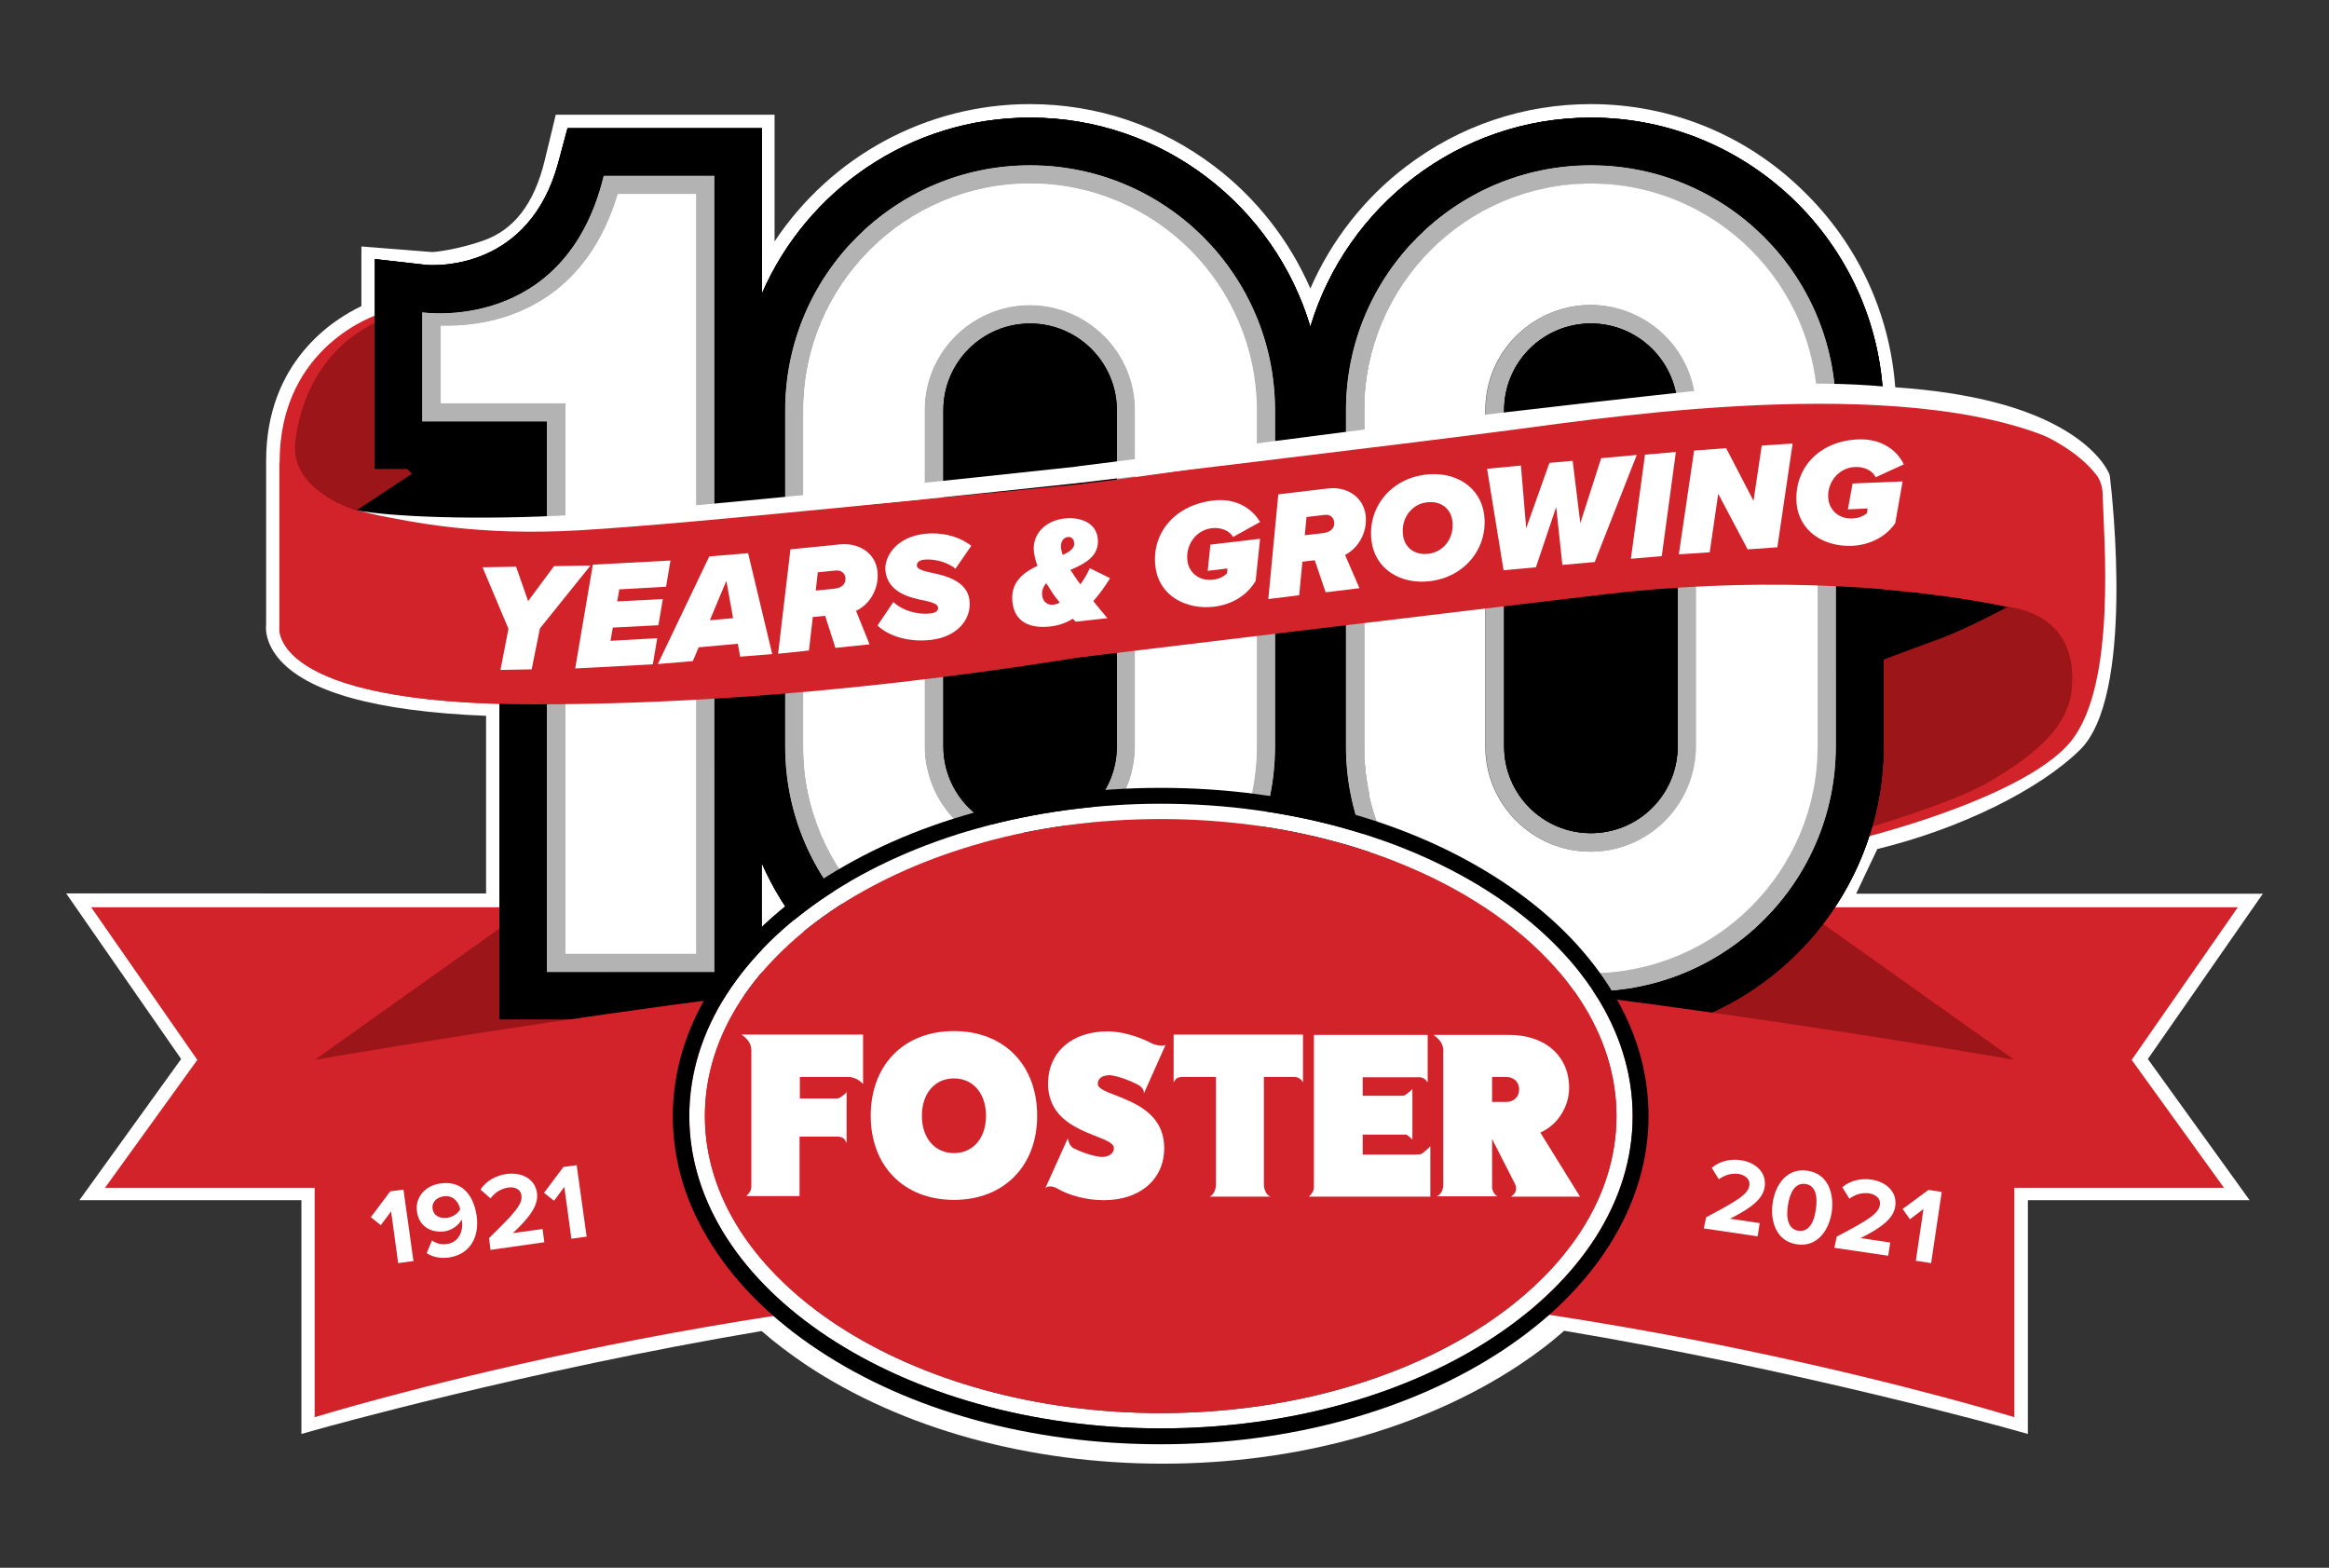 <?xml version="1.0" encoding="utf-8"?>
<!-- Generator: Adobe Illustrator 25.3.1, SVG Export Plug-In . SVG Version: 6.00 Build 0)  -->
<svg version="1.1" xmlns="http://www.w3.org/2000/svg" xmlns:xlink="http://www.w3.org/1999/xlink" x="0px" y="0px"
	 viewBox="0 0 792 533.1" style="enable-background:new 0 0 792 533.1;" xml:space="preserve">
<rect x="0" y="0" width="792" height="533.1" fill="#333333" stroke="none"/>
<style type="text/css">
	.st0{fill:#FFFFFF;}
	.st1{fill:none;}
	.st2{fill:#D2232A;}
	.st3{fill:#9C1519;}
	.st4{fill:#B3B3B3;}
	.st5{fill:none;stroke:#FFFFFF;stroke-width:0;stroke-linecap:round;stroke-linejoin:round;}
</style>
<g id="Option1">
</g>
<g id="Option2">
</g>
<g id="Option1_MC">
</g>
<g id="Option2_MC">
	<g>
		<rect x="207.4" y="260.8" class="st0" width="123" height="84.3"/>
		<path class="st0" d="M769.1,371.3"/>
		<g>
			<ellipse class="st1" cx="395.3" cy="378.9" rx="162.3" ry="107.4"/>
			<path class="st1" d="M752.5,312.8H615.8l4.5-6.8c0.6-1.1,4.1-8.3,6.3-13.1c3.3-6.9,4.6-9.6,5-10.3l1-1.6l1.9-0.4
				c26.8-6.3,53.6-19.1,66.7-31.9c12.8-12.6,10-64.7,7.7-84.7c-1.6-2.7-14.1-20.7-68.7-23.6l-4.1-0.2l-0.1-4.1
				c-0.9-24.6-11.1-47.7-28.9-64.9c-17.8-17.3-41.3-26.8-66-26.8c-20.9,0-40.7,6.7-57.3,19.3c-16.1,12.2-28.1,29.5-33.8,48.7
				l-4.3,14.3l-4.3-14.3c-5.7-19.2-17.7-36.5-33.8-48.7c-16.6-12.6-36.4-19.3-57.3-19.3c-37.8,0-72,22.4-87.1,57.1l-8.5,19.5V47.9
				h-58.5l-2.2,8.9c-4.4,17.8-13.1,28.8-26.8,33.5c-8.9,3.1-18.1,4.4-20.8,4.3l0,0l-14.4-1.1v16.6l-2.8,1.1
				c-6.9,2.7-29.6,13.9-29.6,45.5v56.7l0,0.1c0,0.5,0.2,2.5,2.6,5.1c4.9,5.4,20.3,14.8,68,16.1l4.3,0.1v78H39.5l33,47.5l-28.1,39h67
				v76.6c17.8-4.8,75-19.7,139.4-30.9c-5.6-5.7-10.5-11.8-14.6-18.2c-9.7-15.1-14.6-31.2-14.6-47.9c0-16.7,4.9-32.8,14.6-47.9
				c9-14.1,21.9-26.7,38.1-37.5c32.5-21.5,75.5-33.4,121-33.4s88.4,11.9,121,33.4c16.2,10.8,29.1,23.4,38.1,37.5
				c9.7,15.1,14.6,31.2,14.6,47.9c0,16.7-4.9,32.8-14.6,47.9c-4.1,6.3-8.9,12.4-14.4,18.1c64.9,11.2,122.8,26.3,140.6,31.1v-76.7h67
				l-28.1-39L752.5,312.8z"/>
			<path class="st0" d="M769.5,303.9H631.2c0.9-1.9,2-4.2,3.4-7.2c1.3-2.8,2.9-6.1,3.8-8c28-6.8,54.9-20,68.9-33.7
				c18.5-18.1,11.1-85.3,10.2-92.9l-0.1-0.6l-0.2-0.5c-0.3-0.7-3.2-7.4-14.4-14.3c-13.5-8.3-33.1-13.3-58.3-15
				c-1.9-25.4-12.9-49-31.4-66.9C593.7,45.8,568,35.4,541,35.4c-22.8,0-44.5,7.3-62.7,21.1c-14.3,10.8-25.6,25.3-32.7,41.6
				c-7.1-16.3-18.4-30.8-32.7-41.6c-18.2-13.8-39.8-21.1-62.7-21.1c-35.3,0-67.7,17.9-86.8,46.7V39h-74.4l-3.8,15.7
				c-3.6,14.7-10.5,23.6-21.1,27.2c-8,2.8-15.7,3.8-17.2,3.8l-24-1.9v20.3c-9.3,4.4-32.4,18.7-32.4,52.6v55.8c-0.2,1.6-0.1,6,4,11.1
				c9.5,11.7,33.4,18.3,70.8,19.8v60.4H22.5l39.1,56.3l-34.6,48h75.5v79.5l5.7-1.6c0.7-0.2,71.1-20,150.8-33.4
				c4.7,4.1,9.9,8,15.4,11.7c32.5,21.5,75.5,33.4,121,33.4s88.4-11.9,121-33.4c5.6-3.7,10.8-7.6,15.5-11.8
				c80.2,13.4,151.3,33.3,152,33.5l5.7,1.6v-79.5H765l-34.6-48L769.5,303.9z M395.3,486.3c-89.5,0-162.3-48.2-162.3-107.4
				c0-59.2,72.8-107.4,162.3-107.4s162.3,48.2,162.3,107.4C557.6,438.1,484.8,486.3,395.3,486.3z M747.6,399.2h-67v76.7
				c-17.9-4.8-75.7-19.8-140.6-31.1c5.5-5.7,10.4-11.7,14.4-18.1c9.7-15.1,14.6-31.2,14.6-47.9c0-16.7-4.9-32.8-14.6-47.9
				c-9-14.1-21.9-26.7-38.1-37.5c-32.5-21.5-75.5-33.4-121-33.4s-88.4,11.9-121,33.4c-16.2,10.8-29.1,23.4-38.1,37.5
				c-9.7,15.1-14.6,31.2-14.6,47.9c0,16.7,4.9,32.8,14.6,47.9c4.1,6.4,9,12.5,14.6,18.2c-64.4,11.2-121.7,26.1-139.4,30.9v-76.6h-67
				l28.1-39l-33-47.5h134.8v-78l-4.3-0.1c-47.7-1.3-63.1-10.6-68-16.1c-2.3-2.6-2.6-4.5-2.6-5.1l0-0.1v-56.7
				c0-31.6,22.6-42.8,29.6-45.5l2.8-1.1V93.5l14.4,1.1l0,0c2.7,0.2,11.9-1.2,20.8-4.3c13.7-4.7,22.5-15.7,26.8-33.5l2.2-8.9h58.5
				V121l8.5-19.5c15.2-34.7,49.4-57.1,87.1-57.1c20.9,0,40.7,6.7,57.3,19.3c16.1,12.2,28.1,29.5,33.8,48.7l4.3,14.3l4.3-14.3
				c5.7-19.2,17.7-36.5,33.8-48.7C500.3,51,520.1,44.3,541,44.3c24.8,0,48.2,9.5,66,26.8c17.8,17.2,28.1,40.3,28.9,64.9l0.1,4.1
				l4.1,0.2c54.6,2.8,67.1,20.8,68.7,23.6c2.3,20,5.2,72.1-7.7,84.7c-13.1,12.8-39.9,25.6-66.7,31.9l-1.9,0.4l-1,1.6
				c-0.4,0.7-1.7,3.4-5,10.3c-2.3,4.8-5.7,12-6.3,13.1l-4.5,6.8h136.7l-33,47.5L747.6,399.2z"/>
		</g>
		<rect x="595.1" y="190.1" width="92.7" height="36"/>
		<rect x="111.3" y="152.3" width="92.7" height="36"/>
		<g>
			<path class="st2" d="M369.7,164.5v61c0,0,133.9-18.3,178.3-23.4c44.4-5.2,93.7-4.2,134.9,4.3c0,0-41.8,22.9-72.1,24.2l-46.4,60.1
				c0,0,9.8,3.5,33,1.4c23.2-2.2,90-19.1,106.9-40.1c15.6-19.4,11.1-69.2,10.7-84.4c-0.1-2.4-0.9-4.7-2.4-6.5
				c-6.7-8.4-30.8-28.7-104-24.8C499.7,141.8,432.7,157.1,369.7,164.5z"/>
			<path class="st2" d="M377,163.8c0,0-132.5,13.1-176.4,15.8c-43.9,2.7-79.3-6-79.3-6c19.4-29.3,62.4-44.6,62.4-44.6V88.7
				l-54.8,18.1c0,0-33.8,10.4-33.8,50.2s0,56.1,0,56.1s-4.6,26.4,86.7,26.4S352.2,225.8,377,222V163.8z"/>
		</g>
		<path class="st3" d="M682.9,206.3c18.1,2.9,23.2,15.2,21.5,29c-1.7,13.4-15,22.9-27.9,30.5c-12.9,7.6-43.3,16.3-43.3,16.3
			s2.3-9.4,3.5-15.1s-0.9-40.9-0.9-40.9s10.6-4.1,25.5-9.5C669.2,213.7,682.9,206.3,682.9,206.3z"/>
		<path class="st3" d="M121.2,173.6c0,0-20.9-6-20.9-21.3c0,0,0.6-29.9,27.6-42.7l6.1,1V155l6.1,6.1L121.2,173.6z"/>
		<polygon class="st2" points="685,403.9 756.3,403.9 724.9,360.4 761,308.5 612,308.5 675.9,368.2 		"/>
		<polygon class="st3" points="612,308.5 685,360.4 554.8,362.3 		"/>
		<polygon class="st2" points="107,403.9 35.7,403.9 67.1,360.4 31,308.5 180,308.5 116.1,368.2 		"/>
		<polygon class="st3" points="180,308.5 107,360.4 215,362.3 		"/>
		<g>
			<path d="M350.3,110c-16.3,0-29.5,13.2-29.5,29.5v114.3c0,16.3,13.2,29.5,29.5,29.5c16.3,0,29.5-13.2,29.5-29.5V139.5
				C379.8,123.2,366.5,110,350.3,110z"/>
			<path d="M541,110c-16.3,0-29.5,13.2-29.5,29.5v114.3c0,16.3,13.2,29.5,29.5,29.5c16.3,0,29.5-13.2,29.5-29.5V139.5
				C570.5,123.2,557.2,110,541,110z"/>
			<g>
				<g>
					<path d="M541,40c-45,0-83.1,30.1-95.4,71.1C433.4,70.1,395.3,40,350.3,40c-40.8,0-75.9,24.6-91.2,59.8V43.6h-66.1l-3.2,11.9
						C180,91.4,149,90.4,145.1,90.1l-17.6-2v71.3h42.4v187.2H259v-53.2c15.4,35.2,50.5,59.8,91.2,59.8c45,0,83.1-30.1,95.4-71.1
						c12.2,41.1,50.3,71.1,95.4,71.1c54.8,0,99.5-44.6,99.5-99.5V139.5C640.4,84.7,595.8,40,541,40z M242.9,330.5H186V143.3h-42.4
						v-37.1c0,0,48.6,7.4,61.7-46.4h37.6V330.5z M433.6,253.8c0,46-37.3,83.3-83.3,83.3h0c-46,0-83.3-37.3-83.3-83.3V139.5
						c0-46,37.3-83.3,83.3-83.3h0c46,0,83.3,37.3,83.3,83.3V253.8z M624.3,253.8c0,46-37.3,83.3-83.3,83.3h0
						c-46,0-83.3-37.3-83.3-83.3V139.5c0-46,37.3-83.3,83.3-83.3h0c46,0,83.3,37.3,83.3,83.3V253.8z"/>
				</g>
			</g>
			<path class="st4" d="M143.6,106.2v37.1H186v187.2h56.9V59.8h-37.6C192.2,113.6,143.6,106.2,143.6,106.2z M236.7,66v258.2h-44.4
				V137.1h-42.4v-26.3c0.7,0,1.5,0,2.3,0c13.6,0,45.8-4.5,57.9-44.8H236.7z"/>
			<path class="st0" d="M210.1,66c-12.1,40.4-44.2,44.8-57.9,44.8c-0.8,0-1.6,0-2.3,0v26.3h42.4v187.2h44.4V66H210.1z"/>
			<path class="st4" d="M350.3,56.2L350.3,56.2c-46,0-83.3,37.3-83.3,83.3v114.3c0,46,37.3,83.3,83.3,83.3h0
				c46,0,83.3-37.3,83.3-83.3V139.5C433.6,93.5,396.3,56.2,350.3,56.2z M427.3,253.8c0,42.5-34.6,77.1-77.1,77.1
				c-42.5,0-77.1-34.6-77.1-77.1V139.5c0-42.5,34.6-77.1,77.1-77.1c42.5,0,77.1,34.6,77.1,77.1V253.8z"/>
			<g>
				<path class="st4" d="M359.4,104.9c-2.9-0.8-6-1.2-9.1-1.2s-6.2,0.4-9.1,1.2c-15.3,4-26.7,18-26.7,34.6v114.3
					c0,19.7,16,35.8,35.8,35.8c19.7,0,35.8-16,35.8-35.8V139.5C386,122.9,374.7,109,359.4,104.9z M379.8,253.8
					c0,16.3-13.2,29.5-29.5,29.5c-16.3,0-29.5-13.2-29.5-29.5V139.5c0-16.3,13.2-29.5,29.5-29.5s29.5,13.2,29.5,29.5V253.8z"/>
			</g>
			<g>
				<path class="st0" d="M350.3,62.4c-42.5,0-77.1,34.6-77.1,77.1v114.3c0,42.5,34.6,77.1,77.1,77.1c42.5,0,77.1-34.6,77.1-77.1
					V139.5C427.3,97,392.8,62.4,350.3,62.4z M386,139.5v114.3c0,19.7-16,35.8-35.8,35.8c-19.7,0-35.8-16-35.8-35.8V139.5
					c0-16.6,11.3-30.5,26.7-34.6c2.9-0.8,6-1.2,9.1-1.2s6.2,0.4,9.1,1.2C374.7,109,386,122.9,386,139.5z"/>
			</g>
			<path class="st4" d="M541,56.2L541,56.2c-46,0-83.3,37.3-83.3,83.3v114.3c0,46,37.3,83.3,83.3,83.3h0c46,0,83.3-37.3,83.3-83.3
				V139.5C624.3,93.5,587,56.2,541,56.2z M618,253.8c0,42.5-34.6,77.1-77.1,77.1c-42.5,0-77.1-34.6-77.1-77.1V139.5
				c0-42.5,34.6-77.1,77.1-77.1c42.5,0,77.1,34.6,77.1,77.1V253.8z"/>
			<g>
				<path class="st4" d="M359.4,104.9c-2.9-0.8-6-1.2-9.1-1.2s-6.2,0.4-9.1,1.2c-15.3,4-26.7,18-26.7,34.6v114.3
					c0,19.7,16,35.8,35.8,35.8c19.7,0,35.8-16,35.8-35.8V139.5C386,122.9,374.7,109,359.4,104.9z M379.8,253.8
					c0,16.3-13.2,29.5-29.5,29.5c-16.3,0-29.5-13.2-29.5-29.5V139.5c0-16.3,13.2-29.5,29.5-29.5s29.5,13.2,29.5,29.5V253.8z"/>
				<path class="st4" d="M359.4,104.9c-2.9-0.8-6-1.2-9.1-1.2s-6.2,0.4-9.1,1.2c-15.3,4-26.7,18-26.7,34.6v114.3
					c0,19.7,16,35.8,35.8,35.8c19.7,0,35.8-16,35.8-35.8V139.5C386,122.9,374.7,109,359.4,104.9z M379.8,253.8
					c0,16.3-13.2,29.5-29.5,29.5c-16.3,0-29.5-13.2-29.5-29.5V139.5c0-16.3,13.2-29.5,29.5-29.5s29.5,13.2,29.5,29.5V253.8z"/>
				<path class="st4" d="M550.1,104.9c-2.9-0.8-6-1.2-9.1-1.2s-6.2,0.4-9.1,1.2c-15.3,4-26.7,18-26.7,34.6v114.3
					c0,19.7,16,35.8,35.8,35.8c19.7,0,35.8-16,35.8-35.8V139.5C576.7,122.9,565.4,109,550.1,104.9z M570.5,253.8
					c0,16.3-13.2,29.5-29.5,29.5c-16.3,0-29.5-13.2-29.5-29.5V139.5c0-16.3,13.2-29.5,29.5-29.5s29.5,13.2,29.5,29.5V253.8z"/>
			</g>
			<g>
				<path d="M350.3,110c-16.3,0-29.5,13.2-29.5,29.5v114.3c0,16.3,13.2,29.5,29.5,29.5c16.3,0,29.5-13.2,29.5-29.5V139.5
					C379.8,123.2,366.5,110,350.3,110z"/>
				<path d="M541,110c-16.3,0-29.5,13.2-29.5,29.5v114.3c0,16.3,13.2,29.5,29.5,29.5c16.3,0,29.5-13.2,29.5-29.5V139.5
					C570.5,123.2,557.2,110,541,110z"/>
				<path d="M541,40c-45,0-83.1,30.1-95.4,71.1C433.4,70.1,395.3,40,350.3,40c-40.8,0-75.9,24.6-91.2,59.8V43.6h-66.1l-3.2,11.9
					C180,91.4,149,90.4,145.1,90.1l-17.6-2v71.3h42.4v187.2H259v-53.2c15.4,35.2,50.5,59.8,91.2,59.8c45,0,83.1-30.1,95.4-71.1
					c12.2,41.1,50.3,71.1,95.4,71.1c54.8,0,99.5-44.6,99.5-99.5V139.5C640.4,84.7,595.8,40,541,40z M242.9,330.5H186V143.3h-42.4
					v-37.1c0,0,48.6,7.4,61.7-46.4h37.6V330.5z M433.6,253.8c0,46-37.3,83.3-83.3,83.3h0c-46,0-83.3-37.3-83.3-83.3V139.5
					c0-46,37.3-83.3,83.3-83.3h0c46,0,83.3,37.3,83.3,83.3V253.8z M624.3,253.8c0,46-37.3,83.3-83.3,83.3h0
					c-46,0-83.3-37.3-83.3-83.3V139.5c0-46,37.3-83.3,83.3-83.3h0c46,0,83.3,37.3,83.3,83.3V253.8z"/>
				<path class="st4" d="M143.6,106.2v37.1H186v187.2h56.9V59.8h-37.6C192.2,113.6,143.6,106.2,143.6,106.2z M236.7,66v258.2h-44.4
					V137.1h-42.4v-26.3c0.7,0,1.5,0,2.3,0c13.6,0,45.8-4.5,57.9-44.8H236.7z"/>
				<path class="st0" d="M210.1,66c-12.1,40.4-44.2,44.8-57.9,44.8c-0.8,0-1.6,0-2.3,0v26.3h42.4v187.2h44.4V66H210.1z"/>
				<path class="st4" d="M350.3,56.2L350.3,56.2c-46,0-83.3,37.3-83.3,83.3v114.3c0,46,37.3,83.3,83.3,83.3h0
					c46,0,83.3-37.3,83.3-83.3V139.5C433.6,93.5,396.3,56.2,350.3,56.2z M427.3,253.8c0,42.5-34.6,77.1-77.1,77.1
					c-42.5,0-77.1-34.6-77.1-77.1V139.5c0-42.5,34.6-77.1,77.1-77.1c42.5,0,77.1,34.6,77.1,77.1V253.8z"/>
				<path class="st0" d="M350.3,62.4c-42.5,0-77.1,34.6-77.1,77.1v114.3c0,42.5,34.6,77.1,77.1,77.1c42.5,0,77.1-34.6,77.1-77.1
					V139.5C427.3,97,392.8,62.4,350.3,62.4z M386,139.5v114.3c0,19.7-16,35.8-35.8,35.8c-19.7,0-35.8-16-35.8-35.8V139.5
					c0-16.6,11.3-30.5,26.7-34.6c2.9-0.8,6-1.2,9.1-1.2s6.2,0.4,9.1,1.2C374.7,109,386,122.9,386,139.5z"/>
				<path class="st4" d="M541,56.2L541,56.2c-46,0-83.3,37.3-83.3,83.3v114.3c0,46,37.3,83.3,83.3,83.3h0c46,0,83.3-37.3,83.3-83.3
					V139.5C624.3,93.5,587,56.2,541,56.2z M618,253.8c0,42.5-34.6,77.1-77.1,77.1c-42.5,0-77.1-34.6-77.1-77.1V139.5
					c0-42.5,34.6-77.1,77.1-77.1c42.5,0,77.1,34.6,77.1,77.1V253.8z"/>
				<path d="M350.3,110c-16.3,0-29.5,13.2-29.5,29.5v114.3c0,16.3,13.2,29.5,29.5,29.5c16.3,0,29.5-13.2,29.5-29.5V139.5
					C379.8,123.2,366.5,110,350.3,110z"/>
				<path d="M541,110c-16.3,0-29.5,13.2-29.5,29.5v114.3c0,16.3,13.2,29.5,29.5,29.5c16.3,0,29.5-13.2,29.5-29.5V139.5
					C570.5,123.2,557.2,110,541,110z"/>
				<path d="M541,40c-45,0-83.1,30.1-95.4,71.1C433.4,70.1,395.3,40,350.3,40c-40.8,0-75.9,24.6-91.2,59.8V43.6h-66.1l-3.2,11.9
					C180,91.4,149,90.4,145.1,90.1l-17.6-2v71.3h42.4v187.2H259v-53.2c15.4,35.2,50.5,59.8,91.2,59.8c45,0,83.1-30.1,95.4-71.1
					c12.2,41.1,50.3,71.1,95.4,71.1c54.8,0,99.5-44.6,99.5-99.5V139.5C640.4,84.7,595.8,40,541,40z M242.9,330.5H186V143.3h-42.4
					v-37.1c0,0,48.6,7.4,61.7-46.4h37.6V330.5z M433.6,253.8c0,46-37.3,83.3-83.3,83.3h0c-46,0-83.3-37.3-83.3-83.3V139.5
					c0-46,37.3-83.3,83.3-83.3h0c46,0,83.3,37.3,83.3,83.3V253.8z M624.3,253.8c0,46-37.3,83.3-83.3,83.3h0
					c-46,0-83.3-37.3-83.3-83.3V139.5c0-46,37.3-83.3,83.3-83.3h0c46,0,83.3,37.3,83.3,83.3V253.8z"/>
				<path class="st4" d="M143.6,106.2v37.1H186v187.2h56.9V59.8h-37.6C192.2,113.6,143.6,106.2,143.6,106.2z M236.7,66v258.2h-44.4
					V137.1h-42.4v-26.3c0.7,0,1.5,0,2.3,0c13.6,0,45.8-4.5,57.9-44.8H236.7z"/>
				<path class="st0" d="M210.1,66c-12.1,40.4-44.2,44.8-57.9,44.8c-0.8,0-1.6,0-2.3,0v26.3h42.4v187.2h44.4V66H210.1z"/>
				<path class="st4" d="M350.3,56.2L350.3,56.2c-46,0-83.3,37.3-83.3,83.3v114.3c0,46,37.3,83.3,83.3,83.3h0
					c46,0,83.3-37.3,83.3-83.3V139.5C433.6,93.5,396.3,56.2,350.3,56.2z M427.3,253.8c0,42.5-34.6,77.1-77.1,77.1
					c-42.5,0-77.1-34.6-77.1-77.1V139.5c0-42.5,34.6-77.1,77.1-77.1c42.5,0,77.1,34.6,77.1,77.1V253.8z"/>
				<path class="st0" d="M350.3,62.4c-42.5,0-77.1,34.6-77.1,77.1v114.3c0,42.5,34.6,77.1,77.1,77.1c42.5,0,77.1-34.6,77.1-77.1
					V139.5C427.3,97,392.8,62.4,350.3,62.4z M386,139.5v114.3c0,19.7-16,35.8-35.8,35.8c-19.7,0-35.8-16-35.8-35.8V139.5
					c0-16.6,11.3-30.5,26.7-34.6c2.9-0.8,6-1.2,9.1-1.2s6.2,0.4,9.1,1.2C374.7,109,386,122.9,386,139.5z"/>
				<path class="st4" d="M541,56.2L541,56.2c-46,0-83.3,37.3-83.3,83.3v114.3c0,46,37.3,83.3,83.3,83.3h0c46,0,83.3-37.3,83.3-83.3
					V139.5C624.3,93.5,587,56.2,541,56.2z M618,253.8c0,42.5-34.6,77.1-77.1,77.1c-42.5,0-77.1-34.6-77.1-77.1V139.5
					c0-42.5,34.6-77.1,77.1-77.1c42.5,0,77.1,34.6,77.1,77.1V253.8z"/>
				<path class="st0" d="M541,62.4c-42.5,0-77.1,34.6-77.1,77.1v114.3c0,42.5,34.6,77.1,77.1,77.1c42.5,0,77.1-34.6,77.1-77.1V139.5
					C618,97,583.5,62.4,541,62.4z M576.7,139.5v114.3c0,19.7-16,35.8-35.8,35.8c-19.7,0-35.8-16-35.8-35.8V139.5
					c0-16.6,11.3-30.5,26.7-34.6c2.9-0.8,6-1.2,9.1-1.2s6.2,0.4,9.1,1.2C565.4,109,576.7,122.9,576.7,139.5z"/>
			</g>
		</g>
		<path class="st2" d="M685,360.4c0,0-171.5-30.1-278.2-34.1v-0.4c-3.5,0-7.1,0-10.8,0.1c-3.7-0.1-7.3-0.1-10.8-0.1v0.4
			c-106.7,4-278.2,34.1-278.2,34.1v121.5c0,0,142.4-44.1,289-46.3c146.6,2.1,289,46.3,289,46.3V360.4z"/>
		<g>
			<path class="st2" d="M121.2,173.6c0,0-20.7-4.1-26.2-16.6c0,39.8,0,56.1,0,56.1s-4.6,26.4,86.7,26.4S352.2,225.8,377,222v-58.3
				c0,0-132.5,13.1-176.4,15.8C156.7,182.3,121.2,173.6,121.2,173.6"/>
			<path class="st2" d="M713.4,164.5c0,0-14.4-33.2-106.3-28.4c-108.8,5.7-175.9,21-238.9,28.4v58.9c0,0,133.9-16.2,178.3-21.4
				c44.4-5.2,95.2-4.2,136.3,4.3L713.4,164.5z"/>
		</g>
		<g>
			<path class="st0" d="M172.9,213.8l-8.8-20.9l11.4-0.2l4.1,11.7l8.8-11.9l12.4-0.2l-17.2,21.4l-2.8,13.9l-10.6,0.2L172.9,213.8z"
				/>
			<path class="st0" d="M201.6,192l26.4-1.4l-1.5,8.9l-15.9,0.9l-0.7,4.1l15.5-0.8l-1.5,8.9l-15.5,0.8l-0.8,4.5l15.9-0.9l-1.5,8.9
				l-26.4,1.4L201.6,192z"/>
			<path class="st0" d="M250.9,218.9l-13.3,1.2l-2,4.7l-11.9,1l17.5-36.6l13.2-1.1l8.2,34.3l-10.9,0.9L250.9,218.9z M241.4,210.9
				l7.9-0.7l-2.3-12.7L241.4,210.9z"/>
			<path class="st0" d="M280.6,209.4l-4.2,0.4l-1.3,11.4l-10.5,1.1l4.2-35.5l16.9-1.7c6.3-0.6,12.1,2.9,12.7,9.3
				c0.6,6.1-2.9,11.3-7.3,13.3l4.6,11.4l-11.6,1.2L280.6,209.4z M287.5,196.5c-0.2-1.7-1.5-2.7-3.4-2.5l-6,0.6l-0.7,6.2l6.1-0.6
				C286.1,200,287.7,198.7,287.5,196.5z"/>
			<path class="st0" d="M303.8,204.7c2.9,2.8,8,4.4,12.5,3.9c2.1-0.2,2.8-1.1,2.7-2c-0.1-1.2-1.9-1.8-4.7-2.4
				c-5.1-1-12.4-2.8-13.2-10.1c-0.5-4.6,3.5-11.5,13.4-12.6c5.7-0.6,11.6,0.8,15.8,4.1l-5.4,7.8c-2.9-2.5-7.6-3.4-10.6-3.1
				c-1.9,0.2-2.6,1.1-2.5,2.1c0.1,1.1,2,1.7,4.7,2.3c5.1,1,12.5,2.9,13.2,9.5c0.7,6.5-4.3,12.4-13.2,13.4
				c-7.4,0.8-14.2-1.2-18.1-4.9L303.8,204.7z"/>
			<path class="st0" d="M371.8,204.4c1.5,1.9,3.1,3.8,4.8,5.8l-10.8,1.2c-0.3-0.3-0.6-0.7-1-1c-2.3,1.4-4.8,2.3-7.4,2.6
				c-6.8,0.8-12.3-1.2-13.1-8.2c-0.8-6.7,3.6-10.1,8.5-12.4c-0.6-1.6-1-3.2-1.2-4.8c-0.7-5.8,3.8-10.6,10.4-11.3
				c5.3-0.6,10.7,1.4,11.3,6.7c0.7,6.1-4.3,8.6-9.3,10.8c0.5,0.7,1,1.4,1.4,2.1c0.7,1,1.3,1.9,2,2.8c1.3-1.8,2.4-3.7,3.2-5.5
				l6.9,3.4C375.9,199.2,374,201.9,371.8,204.4z M360.4,204.9c-1-1.2-1.8-2.2-2.3-3l-2.3-3.6c-1,1.1-1.6,2.5-1.4,4.2
				c0.3,2.3,2,3.4,3.9,3.1C359,205.5,359.7,205.3,360.4,204.9z M361.4,188.7c2.4-1.1,4.1-2.3,3.9-4.1c-0.2-1.5-1-2.1-2.2-2
				c-1.4,0.2-2.5,1.4-2.3,3.8C361,187.2,361.1,188,361.4,188.7z"/>
			<path class="st0" d="M412.5,170.2c8.1-1,13.5,3,16,7.3l-9.2,5.1c-1-2-4-3.4-7.2-3c-5.3,0.6-9,5.6-8.3,11.1c0.4,3.6,3.6,7,8.7,6.4
				c2.1-0.2,3.6-1,4.8-2.2l0.1-1.6l-6.7,0.8l0.9-8.9l16.9-2l-1.5,14.3c-2.8,4.8-7.8,8-14.1,8.8c-9.5,1.1-18.8-3.6-20-13.7
				C391.6,181.4,399.3,171.8,412.5,170.2z"/>
			<path class="st0" d="M447.1,190.5l-4.2,0.5l-1.1,11.4l-10.5,1.3l3.4-35.6l16.8-2c6.3-0.8,12.1,2.7,12.9,9.1
				c0.7,6.1-2.7,11.3-7,13.5l4.9,11.3l-11.5,1.4L447.1,190.5z M453.7,177.5c-0.2-1.7-1.5-2.7-3.4-2.4l-6,0.7l-0.6,6.2l6.1-0.7
				C452.4,181,454,179.6,453.7,177.5z"/>
			<path class="st0" d="M484.7,161.4c10.2-1.3,18.8,4.2,20,13.6c1.4,11.1-6.3,21.1-18.3,22.6c-10.3,1.3-18.9-4.3-20-13.7
				C465,172.9,472.6,162.9,484.7,161.4z M485.2,170.8c-5.5,0.7-8.8,5.8-8.1,11.1c0.5,4.3,4,7,8.7,6.4c5.5-0.7,8.8-5.8,8.1-11.1
				C493.4,172.9,489.9,170.2,485.2,170.8z"/>
			<path class="st0" d="M529.2,172.4l-6.9,20.5l-11,1l-5.6-34.5l11.5-1.1l1.8,21.3l7.9-22.2l7.9-0.7l2.6,21.2l7.1-22.1l12.1-1.1
				l-14.3,36.4l-11,1L529.2,172.4z"/>
			<path class="st0" d="M559.4,154.6l10.5-0.9l-4.8,35.4l-10.5,0.9L559.4,154.6z"/>
			<path class="st0" d="M584.3,167.9l-2.9,19.9l-10.5,0.7l5.2-35.3l10.9-0.8l9.3,17.9l2.8-18.8l10.5-0.7l-5.2,35.3l-10.1,0.7
				L584.3,167.9z"/>
			<path class="st0" d="M632,149.4c8.1-0.3,13.3,4,15.4,8.5l-9.6,4.4c-0.8-2.1-3.8-3.7-7-3.5c-5.3,0.2-9.4,4.9-9.1,10.4
				c0.2,3.7,3.1,7.3,8.2,7.1c2.1-0.1,3.6-0.7,5-1.8l0.2-1.6l-6.7,0.3l1.6-8.8l17-0.7l-2.5,14.2c-3.1,4.5-8.4,7.4-14.7,7.7
				c-9.6,0.4-18.4-5-18.9-15.2C610.4,158.9,618.8,149.9,632,149.4z"/>
		</g>
		<path class="st0" d="M704.4,152.3c-15.1-13.4-54.5-27.3-125-19.7c-109.1,11.8-148.7,18.1-212.4,25.9l-1.3,0.2
			c-28.5,3.1-131,14.1-169,16.3c-35.1,2.1-64.8,0.6-75.5-1.5l7.3,1.7c10.8,2.1,33.7,7.2,68.8,5.1c38-2.2,139.5-12.8,168-15.9
			l1.8-0.2c0,0,113.2-13.5,148.5-18.2S654.3,126,704.4,152.3z"/>
		<g>
			<path class="st0" d="M580.2,413.9c11-5.8,14.3-7.9,14.7-10.9c0.3-2.1-1.5-3.4-3.5-3.8c-2.7-0.4-5,0.4-6.9,1.8l-2.4-3.9
				c2.8-2.4,6.6-3.1,9.9-2.6c5.2,0.8,8.8,4.3,8.1,9.1c-0.6,4.1-4.6,7.2-11.8,10.8l10.1,1.5l-0.7,4.5l-18.3-2.7L580.2,413.9z"/>
			<path class="st0" d="M614.7,398.1c6.9,1,9.1,7.7,8.2,14c-0.9,6.3-5,12.1-11.9,11c-6.9-1-9.1-7.8-8.2-14
				C603.7,402.8,607.7,397,614.7,398.1z M614,402.6c-3.5-0.5-5.3,2.7-6,7.2c-0.7,4.5,0.1,8.2,3.6,8.7c3.5,0.5,5.3-2.8,5.9-7.3
				C618.2,406.8,617.4,403.1,614,402.6z"/>
			<path class="st0" d="M624.6,420.5c11-5.8,14.3-7.9,14.7-10.9c0.3-2.1-1.5-3.4-3.5-3.8c-2.7-0.4-5,0.4-6.9,1.8l-2.4-3.9
				c2.8-2.4,6.6-3.1,9.9-2.6c5.2,0.8,8.8,4.3,8.1,9.1c-0.6,4.1-4.6,7.2-11.8,10.8l10.1,1.5l-0.7,4.5l-18.3-2.7L624.6,420.5z"/>
			<path class="st0" d="M654.1,411.1l-4.6,3.5l-2.5-3.5l8.8-6.5l4.5,0.7l-3.6,24.2l-5.2-0.8L654.1,411.1z"/>
		</g>
		<g>
			<path class="st0" d="M133,411.9l-3.5,4.7l-3.4-2.7l6.6-8.8l4.5-0.6l3.4,24.3l-5.2,0.7L133,411.9z"/>
			<path class="st0" d="M146.9,421.8c1.5,1,3,1.5,5.1,1.2c3.9-0.5,5.6-4.2,5.1-7.8l-0.1-0.5c-0.9,1.8-3.2,3.6-5.8,4
				c-4.4,0.6-8.7-1.5-9.4-6.7c-0.7-4.7,2.6-8.9,8.1-9.6c7.4-1,11.2,4.2,12.2,11.1c1,7.3-2.4,13.1-9.5,14.1c-2.9,0.4-5.6-0.2-7.5-1.5
				L146.9,421.8z M150.8,406.8c-2.8,0.4-4,2.5-3.7,4.2c0.4,2.6,2.7,3.4,5,3.1c1.8-0.3,3.5-1.3,4.4-2.9
				C156,408.9,154.3,406.3,150.8,406.8z"/>
			<path class="st0" d="M166.3,421c8.9-8.7,11.5-11.6,11-14.6c-0.3-2.1-2.4-2.9-4.4-2.6c-2.7,0.4-4.7,1.8-6.1,3.7l-3.4-3
				c2-3.1,5.4-4.8,8.8-5.3c5.2-0.7,9.7,1.6,10.4,6.4c0.6,4.1-2.3,8.2-8.2,13.7l10.1-1.4l0.6,4.5l-18.3,2.6L166.3,421z"/>
			<path class="st0" d="M191.9,403.6l-3.5,4.7l-3.4-2.7l6.6-8.8l4.5-0.6l3.4,24.3l-5.2,0.7L191.9,403.6z"/>
		</g>
		<g>
			<path class="st0" d="M394.8,273.3c-88.5,0-160.4,47.7-160.4,106.2c0,58.6,72,106.2,160.4,106.2s160.4-47.7,160.4-106.2
				C555.2,320.9,483.2,273.3,394.8,273.3z M394.7,480.5c-85.4,0-155-45.3-155-101c0-55.7,69.5-101,155-101s155,45.3,155,101
				C549.7,435.2,480.2,480.5,394.7,480.5z"/>
			<path class="st2" d="M394.7,278.5c-85.4,0-155,45.3-155,101c0,55.7,69.5,101,155,101s155-45.3,155-101
				C549.7,323.8,480.2,278.5,394.7,278.5z"/>
			<g>
				<ellipse class="st1" cx="394.8" cy="379.5" rx="160.4" ry="106.2"/>
				<path d="M547.1,335.3c-8.5-13.3-20.6-25.2-36-35.4c-31.2-20.7-72.5-32-116.4-32s-85.2,11.4-116.4,32
					c-15.4,10.2-27.5,22.1-36,35.4c-8.9,14-13.5,28.9-13.5,44.2c0,15.4,4.5,30.2,13.5,44.2c8.5,13.3,20.6,25.2,36,35.4
					c31.2,20.7,72.5,32,116.4,32s85.2-11.4,116.4-32c15.4-10.2,27.5-22.1,36-35.4c8.9-14,13.5-28.9,13.5-44.2
					C560.6,364.1,556.1,349.3,547.1,335.3z M555.2,379.5c0,58.6-72,106.2-160.4,106.2s-160.4-47.7-160.4-106.2
					c0-58.6,72-106.2,160.4-106.2S555.2,320.9,555.2,379.5z"/>
			</g>
			<g>
				<path class="st1" d="M512.1,366.2h-4.7v8.5h4.7c2.7,0,4.5-1.7,4.5-4.2C516.6,367.9,514.8,366.2,512.1,366.2z"/>
				<path class="st1" d="M324.4,366.7c-6.5,0-10.9,5.1-10.9,12.7c0,7.6,4.4,12.7,10.9,12.7c6.5,0,10.9-5.1,10.9-12.7
					C335.3,371.8,330.9,366.7,324.4,366.7z"/>
				<path class="st0" d="M446.8,403.9c0,1.5-1.7,3-1.7,3h1.7h1.3h38.3l0-17.1c-0.9,0.9-1.7,1.6-2.6,2.3c-0.9,0.6-1.4,0.4-2.6,0.5
					h-17.8v-6.8h14.5l0,0c0.6,0,0.8,0.3,1.2,0.6c0.4,0.3,0.8,0.7,1.2,1.1v-17.2c-0.6,0.6-1.1,1.1-1.7,1.5c-0.5,0.4-0.9,0.7-1.6,0.8
					h-13.6v-6.3H483c1.3,0.3,1.6,0.5,2.5,1.8l0-16.2h-38.7L446.8,403.9z"/>
				<path class="st5" d="M446.8,403.9"/>
				<path class="st0" d="M288.1,371.2c-0.6,0.6-1.1,1.1-1.7,1.5c-0.6,0.4-0.9,0.8-1.8,0.8h-12.6v-7.3h16.4c3.1,0,5.1,2.4,5.1,2.4
					v-16.8h-36.8c0,0,0,0,0,0h0h-4.5c1.6,1.2,2.5,2.2,2.9,3.3c0.5,1.3,0.4,1.5,0.4,4v44.6c0,1.5-1.7,3-1.7,3h18.1v-20.2h13.1
					c0.8,0,1.7,0.4,2,0.7c0.4,0.5,0.6,0.9,0.9,1.5V371.2z"/>
				<path class="st0" d="M324.4,350.6c-17,0-28.3,11.5-28.3,28.8c0,17.1,11.3,28.6,28.3,28.6s28.3-11.5,28.3-28.6
					C352.7,362.1,341.4,350.6,324.4,350.6z M324.4,392.1c-6.5,0-10.9-5.1-10.9-12.7c0-7.6,4.4-12.7,10.9-12.7
					c6.5,0,10.9,5.1,10.9,12.7C335.3,387,330.9,392.1,324.4,392.1z"/>
				<path class="st0" d="M392.1,355c-4.8-2.6-10.7-4.3-15.5-4.3c-12.1,0-20.2,7.1-20.2,17.8c0,17.4,22.4,17.1,22.4,21.9
					c0,1.8-1.7,3-4.2,3c-2.7-0.2-6.4-1.4-9.8-3.1c-0.9-0.9-1-1.1-1.2-1.6c-0.2-0.5-0.3-1-0.5-1.6l-7.7,17.1c0.4-0.9,2.2-1.1,3.9-0.2
					l0,0c4.1,2.5,10.2,4.1,16.1,4.1c12.3,0,20.5-7.1,20.5-17.7c0-17.5-22.6-17.2-22.6-21.9c0-1.8,1.6-2.9,4.1-2.9
					c2.3,0.2,5.9,1.4,9.3,3.1c1.7,0.8,2.4,2.1,2.3,3.1l7.4-16.6C396.3,355.2,395.9,356.2,392.1,355z"/>
				<path class="st0" d="M440.5,366.2c1.3,0.3,1.7,0.5,2.6,1.8v-16.2h-44v16.2c0.9-1.4,1.2-1.6,2.6-1.8l11.8,0v36.9
					c-0.2,2.9-2.1,3.8-2.1,3.8H432c0,0-2.2-0.8-2.2-4.3v-36.4L440.5,366.2z"/>
				<path class="st0" d="M509.4,406.9c0,0-1.5-0.6-2-2.8l0-16.8l7.8,15.3c0.5,1,0.5,2.3-0.2,3.2c-0.6,0.8-1.2,1.1-1.2,1.1h23.5
					l-13.5-21.8c6-2.6,9.8-8.9,9.8-15.2c0-10.8-8.1-18-20.4-18h-21.1c0,0-0.1,0-0.1,0h0h-4.5c1.6,1.2,2.5,2.2,2.9,3.3
					c0.5,1.3,0.4,1.5,0.4,4l0,0v43.5l0,0c0,3.5-2.3,4.1-2.3,4.1H509.4z M512.1,374.7h-4.7v-8.5h4.7c2.7,0,4.5,1.7,4.5,4.2
					C516.6,373,514.8,374.7,512.1,374.7z"/>
			</g>
		</g>
	</g>
</g>
<g id="Layer_5">
</g>
</svg>
